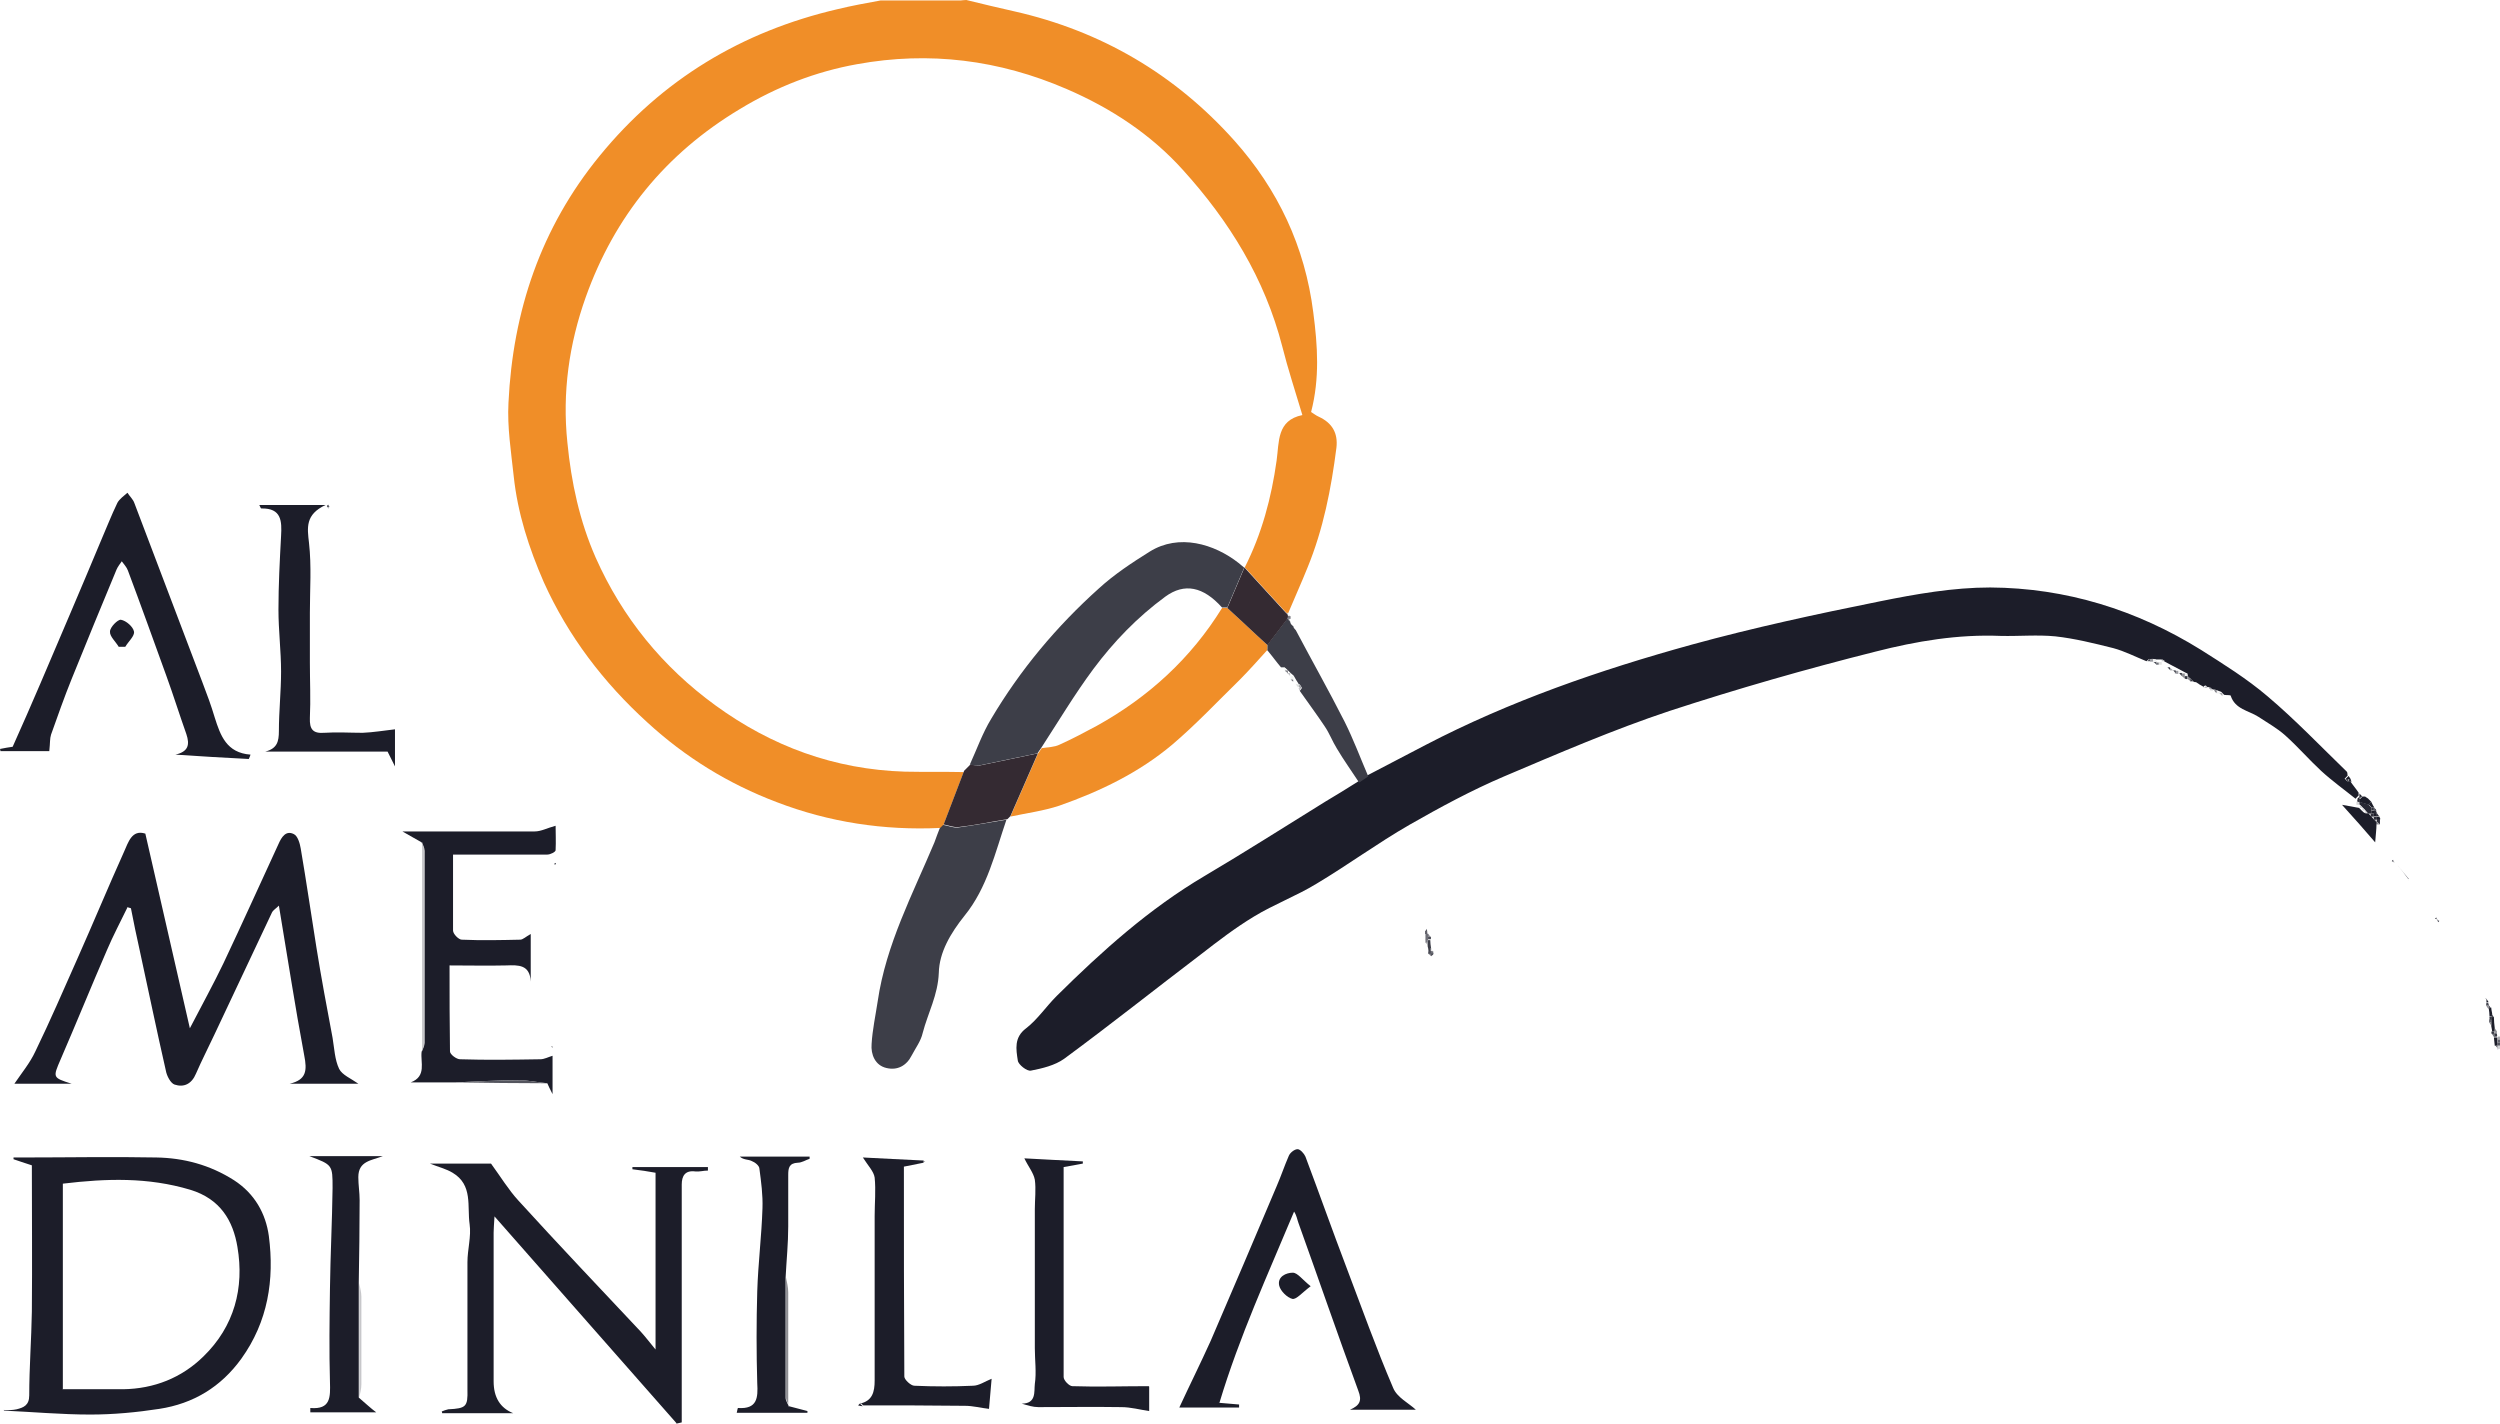 <?xml version="1.0" encoding="UTF-8"?>
<svg id="Capa_2" data-name="Capa 2" xmlns="http://www.w3.org/2000/svg" viewBox="0 0 57.28 32.62">
  <defs>
    <style>
      .cls-1 {
        fill: #f2f3f2;
      }

      .cls-2 {
        fill: #f08e28;
      }

      .cls-3 {
        fill: #e8e7e8;
      }

      .cls-4 {
        fill: #f1f1f2;
      }

      .cls-5 {
        fill: #e2e3e3;
      }

      .cls-6 {
        fill: #7e7f86;
      }

      .cls-7 {
        fill: #a1a1a6;
      }

      .cls-8 {
        fill: #b7b8bc;
      }

      .cls-9 {
        fill: #9e9fa3;
      }

      .cls-10 {
        fill: #342a32;
      }

      .cls-11 {
        fill: #30313c;
      }

      .cls-12 {
        fill: #8e8f95;
      }

      .cls-13 {
        fill: #8e8e93;
      }

      .cls-14 {
        fill: #85868c;
      }

      .cls-15 {
        fill: #a9aaae;
      }

      .cls-16 {
        fill: #ababaf;
      }

      .cls-17 {
        fill: #c7c7ca;
      }

      .cls-18 {
        fill: #c3c3c7;
      }

      .cls-19 {
        fill: #dadcdc;
      }

      .cls-20 {
        fill: #d4d4d7;
      }

      .cls-21 {
        fill: #1c1d29;
      }

      .cls-22 {
        fill: #373943;
      }

      .cls-23 {
        fill: #454751;
      }

      .cls-24 {
        fill: #9b9ca2;
      }

      .cls-25 {
        fill: #707279;
      }

      .cls-26 {
        fill: #494a54;
      }

      .cls-27 {
        fill: #54555e;
      }

      .cls-28 {
        fill: #6e6f77;
      }

      .cls-29 {
        fill: #62626b;
      }

      .cls-30 {
        fill: #63636c;
      }

      .cls-31 {
        fill: #292a36;
      }

      .cls-32 {
        fill: #2c2c38;
      }

      .cls-33 {
        fill: #2e2f3a;
      }

      .cls-34 {
        fill: #31313c;
      }

      .cls-35 {
        fill: #31323d;
      }

      .cls-36 {
        fill: #353640;
      }

      .cls-37 {
        fill: #3d3e48;
      }

      .cls-38 {
        fill: #272834;
      }

      .cls-39 {
        fill: #7a7a82;
      }

      .cls-40 {
        fill: #5e5f67;
      }
    </style>
  </defs>
  <g id="Capa_1-2" data-name="Capa 1">
    <g>
      <path class="cls-2" d="m21.54,18.97c-1.29.06-2.54-.13-3.74-.59-1.11-.42-2.1-1.03-2.97-1.83-1-.91-1.81-1.97-2.37-3.21-.34-.78-.6-1.58-.69-2.43-.06-.56-.15-1.12-.12-1.68.1-2.1.74-4.01,2.09-5.66,1.43-1.75,3.26-2.85,5.45-3.36.33-.08.66-.14.99-.2.04,0,.09,0,.13,0h1.71S22.1,0,22.14,0c.37.09.74.18,1.1.26,1.99.45,3.68,1.44,5.04,2.96,1,1.12,1.62,2.43,1.81,3.94.1.76.15,1.51-.05,2.28.05.03.11.08.18.11.3.14.44.37.4.71-.12.94-.3,1.86-.66,2.74-.14.35-.3.7-.45,1.06,0,0-.02,0-.02,0-.32-.35-.65-.71-.97-1.06.39-.77.61-1.59.73-2.45.06-.42,0-.92.59-1.04-.16-.54-.33-1.05-.46-1.57-.4-1.56-1.22-2.88-2.28-4.05-.73-.81-1.64-1.41-2.66-1.85-1.55-.67-3.15-.87-4.8-.57-.95.17-1.85.52-2.69,1.03-1.7,1.02-2.87,2.46-3.53,4.31-.38,1.07-.54,2.18-.42,3.33.09.92.28,1.8.65,2.64.61,1.37,1.53,2.5,2.74,3.38,1.29.94,2.73,1.47,4.34,1.52.45.01.9,0,1.35.01-.16.41-.31.82-.47,1.23-.02.02-.05.05-.07.07Z"/>
      <path class="cls-15" d="m57.23,23.75s.04,0,.06,0v.07s-.04,0-.06,0c0-.02,0-.04,0-.06Z"/>
      <path class="cls-30" d="m57.23,23.82s.04,0,.06,0v.07s-.04,0-.06,0c0-.02,0-.05,0-.07Z"/>
      <path class="cls-27" d="m57.22,23.89s.04,0,.06,0v.07s-.04,0-.06,0c0-.02,0-.05,0-.07Z"/>
      <path class="cls-20" d="m57.22,23.96s.04,0,.06,0v.07s-.04.01-.07.02c0,0,0-.03,0-.03,0-.02,0-.04,0-.06h0Z"/>
      <path class="cls-21" d="m50.51,15.75s-.08-.05-.12-.07c-.02-.02-.05-.03-.07-.05-.02,0-.04,0-.06-.01-.02-.02-.04-.04-.06-.06-.03-.02-.05-.04-.08-.07h0s0-.04-.01-.06c-.17-.09-.34-.18-.51-.27-.03-.02-.05-.03-.08-.05-.04,0-.08,0-.13,0-.02,0-.04,0-.07-.01h0s-.05,0-.07,0h-.01s-.04.03-.06.05c-.25-.1-.5-.23-.76-.3-.44-.11-.88-.22-1.33-.27-.41-.04-.83,0-1.25-.01-.98-.04-1.93.12-2.87.36-1.59.4-3.16.85-4.72,1.36-1.29.43-2.54.97-3.79,1.5-.75.32-1.47.71-2.17,1.11-.73.42-1.41.92-2.13,1.35-.46.28-.97.47-1.43.75-.43.26-.82.56-1.22.87-1.04.79-2.07,1.61-3.13,2.39-.21.15-.5.22-.76.27-.09.02-.29-.14-.3-.23-.04-.26-.09-.53.19-.74.26-.2.46-.5.7-.74,1.04-1.03,2.12-2,3.39-2.75.93-.55,1.84-1.13,2.76-1.7.25-.15.5-.3.75-.46.07-.05.14-.09.21-.14.45-.23.89-.47,1.34-.7,1.94-1.01,4-1.72,6.1-2.3,1.42-.39,2.86-.7,4.3-.99.84-.17,1.69-.32,2.54-.32,1.73.01,3.35.51,4.83,1.43.52.33,1.05.66,1.52,1.06.64.54,1.22,1.15,1.82,1.73.02.02.01.06.02.09-.02.02-.05.05-.07.07.02.02.04.04.06.06.02,0,.05,0,.07,0,.06.09.13.17.19.26,0,.02,0,.05,0,.07-.02.02-.04.03-.05.05l-.02.02c-.26-.21-.54-.41-.79-.64-.28-.26-.53-.55-.82-.81-.19-.17-.41-.29-.62-.43-.22-.14-.53-.17-.63-.48,0-.02-.1-.01-.15-.02-.02-.02-.05-.05-.07-.07h0s-.09-.03-.14-.05c-.02,0-.04,0-.07-.01h0s-.04-.03-.06-.05c-.02,0-.05,0-.07,0h0s-.01-.03-.02-.04c-.02.01-.04.03-.05.04Z"/>
      <path class="cls-21" d="m2.92,20.79c-.16.33-.33.65-.47.98-.36.83-.7,1.67-1.06,2.5-.18.42-.19.42.25.56H.33c.17-.25.36-.48.48-.74.34-.7.65-1.42.97-2.14.36-.81.7-1.63,1.06-2.43.1-.22.18-.52.49-.42.34,1.48.67,2.93,1.02,4.46.28-.54.54-1.01.77-1.49.43-.91.84-1.82,1.26-2.73.07-.16.17-.32.35-.23.09.04.14.21.16.33.13.76.24,1.52.36,2.27.11.69.24,1.38.37,2.07.04.24.05.5.15.71.07.14.27.22.44.34h-1.57c.38-.09.4-.3.33-.65-.21-1.12-.38-2.24-.58-3.43-.07.07-.13.1-.16.16-.44.93-.88,1.87-1.32,2.8-.14.3-.29.59-.42.89-.1.24-.28.32-.49.25-.09-.03-.18-.2-.2-.32-.21-.92-.4-1.84-.6-2.76-.07-.32-.14-.64-.2-.96l-.1-.03Z"/>
      <path class="cls-21" d="m.1,32.31c.09,0,.19,0,.28-.02.16-.04.29-.09.29-.32,0-.64.05-1.28.06-1.92.01-1.12,0-2.24,0-3.35-.19-.06-.3-.1-.42-.14,0-.01,0-.03,0-.04h.22c1.02,0,2.04-.02,3.05,0,.63.01,1.23.17,1.78.52.48.31.73.77.8,1.28.13,1-.02,1.96-.63,2.81-.47.65-1.1,1.03-1.88,1.15-.52.08-1.05.13-1.58.13-.66,0-1.32-.06-1.98-.09,0,0,0-.01,0-.02Zm1.33-.48c.49,0,.94,0,1.39,0,.71-.01,1.34-.26,1.84-.75.71-.69.94-1.57.78-2.51-.1-.6-.39-1.1-1.08-1.31-.97-.29-1.92-.26-2.92-.14v4.7Z"/>
      <path class="cls-21" d="m15.51,32.62c-1.37-1.56-2.75-3.12-4.18-4.75-.01.18-.02.28-.02.37,0,1.14,0,2.27,0,3.41q0,.55.45.73h-1.63s0-.03-.01-.04c.05-.02.1-.04.15-.05.41-.02.45-.06.44-.45,0-.42,0-.83,0-1.25,0-.56,0-1.12,0-1.67,0-.29.09-.59.05-.87-.06-.41.08-.9-.39-1.18-.15-.09-.32-.13-.52-.21h1.4c.22.3.4.6.63.85.92,1.01,1.86,2,2.8,3,.1.11.2.24.34.41v-4.05c-.17-.03-.35-.06-.53-.08,0-.02,0-.03,0-.05h1.73s0,.05,0,.08c-.1,0-.19.03-.29.02-.23-.03-.31.1-.31.3,0,.09,0,.17,0,.26,0,1.12,0,2.23,0,3.35v1.84s-.09.02-.13.03Z"/>
      <path class="cls-2" d="m29.04,14.89c-.21.23-.42.47-.64.69-.51.5-1,1.02-1.54,1.48-.76.64-1.65,1.07-2.59,1.4-.36.12-.75.17-1.12.25.21-.48.42-.96.63-1.44.03-.04.06-.09.09-.13.14-.02.29-.02.41-.08.29-.13.57-.28.85-.43,1.19-.66,2.16-1.55,2.87-2.7.04,0,.08,0,.12,0,.31.28.61.57.92.85,0,.04,0,.08,0,.12Z"/>
      <path class="cls-21" d="m27.92,32.14c.23.02.35.03.47.04,0,.02,0,.05,0,.07h-1.37c.24-.52.49-1.02.72-1.53.51-1.18,1.01-2.36,1.51-3.54.1-.23.18-.47.28-.7.03-.07.13-.15.2-.15.06,0,.15.1.18.17.32.85.62,1.7.94,2.54.35.92.68,1.85,1.07,2.76.09.22.36.35.52.5h-1.51c.23-.1.28-.21.19-.44-.47-1.28-.91-2.56-1.37-3.84-.03-.08-.04-.17-.1-.26-.6,1.44-1.25,2.85-1.71,4.38Z"/>
      <path class="cls-21" d="m1.13,17.21H.01s0-.03-.01-.05c.1-.02.21-.04.29-.05.22-.49.43-.97.64-1.46.46-1.08.92-2.15,1.37-3.23.13-.3.25-.61.39-.9.05-.09.15-.16.23-.23.05.08.13.15.16.24.52,1.37,1.04,2.74,1.56,4.11.1.26.2.53.28.8.13.41.27.81.82.85-.01.03-.02.06-.04.1-.56-.03-1.12-.06-1.68-.1.3-.07.33-.23.25-.47-.16-.45-.3-.9-.46-1.34-.29-.8-.58-1.61-.88-2.41-.03-.08-.09-.14-.14-.21-.04.06-.09.12-.12.19-.35.84-.69,1.67-1.03,2.51-.17.42-.32.85-.47,1.27-.03.09-.02.19-.04.37Z"/>
      <path class="cls-37" d="m21.54,18.97s.05-.05.07-.07c.12.02.23.07.34.06.37-.05.74-.12,1.11-.18-.26.76-.44,1.56-.96,2.2-.32.4-.58.84-.59,1.31-.02.51-.25.92-.37,1.38-.04.18-.16.34-.25.51-.12.24-.33.35-.58.29-.26-.06-.36-.31-.34-.55.02-.33.09-.65.14-.98.19-1.3.8-2.45,1.3-3.64.04-.11.08-.22.12-.32Z"/>
      <path class="cls-21" d="m10.45,24.8h-1.04c.37-.14.22-.46.25-.7.02-.07.06-.14.06-.2,0-1.47,0-2.93,0-4.4,0-.07-.04-.14-.06-.2-.14-.08-.28-.16-.44-.25,1.02,0,2.03,0,3.03,0,.15,0,.29-.08.48-.13,0,.15.01.36,0,.56,0,.04-.12.1-.19.1-.71,0-1.42,0-2.16,0,0,.59,0,1.17,0,1.74,0,.08.13.21.2.21.45.02.9.01,1.34,0,.06,0,.13-.07.24-.13v1.09c-.02-.39-.28-.38-.56-.37-.42.01-.85,0-1.3,0,0,.67,0,1.32.01,1.97,0,.07.15.18.23.18.61.02,1.22.01,1.84,0,.09,0,.18-.05.28-.08v.88c-.07-.14-.1-.2-.12-.25-.22-.02-.44-.07-.65-.07-.48,0-.96.03-1.45.05Z"/>
      <path class="cls-21" d="m5.94,11.57h1.52c-.47.22-.42.52-.38.87.06.53.02,1.07.02,1.6,0,.38,0,.76,0,1.14,0,.42.02.85,0,1.27-.01.26.07.36.33.34.29-.02.59,0,.88,0,.24-.01.48-.05.74-.08v.85c-.07-.14-.11-.22-.17-.34h-2.8c.27-.07.31-.23.31-.47,0-.45.05-.91.05-1.36,0-.47-.06-.95-.06-1.42,0-.56.03-1.13.06-1.69.02-.34.01-.64-.45-.63-.02,0-.03-.05-.05-.08Z"/>
      <path class="cls-21" d="m26.33,31.77v.56c-.21-.03-.42-.09-.64-.09-.63-.01-1.27,0-1.9,0-.12,0-.25-.04-.38-.08.34,0,.28-.28.3-.45.04-.27,0-.54,0-.82,0-1.06,0-2.12,0-3.18,0-.23.03-.46,0-.68-.03-.16-.15-.3-.24-.49.41.02.88.05,1.34.07,0,.02,0,.04,0,.05-.14.03-.28.05-.44.08,0,1.6,0,3.21,0,4.81,0,.08.13.21.2.21.57.02,1.15,0,1.75,0Z"/>
      <path class="cls-21" d="m19.7,32.16c.29-.06.34-.27.34-.53,0-1.26,0-2.51,0-3.77,0-.29.03-.59,0-.88-.02-.14-.15-.27-.27-.46.44.02.91.05,1.39.07,0,.02,0,.03,0,.05-.15.03-.29.06-.45.09,0,1.61,0,3.21.01,4.81,0,.07.15.21.23.21.45.02.9.02,1.34,0,.14,0,.28-.1.43-.16-.02.22-.04.47-.06.69-.18-.02-.37-.07-.55-.07-.78-.01-1.55-.01-2.33-.01-.02-.02-.05-.04-.07-.06Z"/>
      <path class="cls-21" d="m8.23,32.03c.14.12.27.24.39.33h-1.51c0-.06,0-.1,0-.1.47.04.46-.25.45-.6-.02-.71-.01-1.42,0-2.13.01-.77.05-1.54.06-2.31,0-.53,0-.53-.53-.73h1.68c-.26.1-.56.11-.56.48,0,.18.03.35.03.53,0,.63-.01,1.26-.02,1.89,0,.88,0,1.75,0,2.63Z"/>
      <path class="cls-21" d="m18.08,32.22l.42.11v.04h-1.62c.02-.08.02-.11.03-.11.44.03.46-.23.44-.57-.02-.7-.02-1.4,0-2.1.02-.64.1-1.27.12-1.91.01-.3-.03-.6-.07-.9,0-.07-.1-.15-.18-.18-.08-.04-.18-.02-.27-.1h1.6v.05c-.09.03-.18.09-.27.09-.2.01-.22.12-.22.28,0,.39,0,.79,0,1.18,0,.39-.04.78-.06,1.17,0,.92,0,1.84,0,2.76,0,.06.05.13.07.19Z"/>
      <path class="cls-37" d="m29.04,14.89s0-.08,0-.12c.15-.2.3-.39.45-.59h.02s.03.04.05.06c0,.02.01.04.02.06.02.02.04.04.06.06v.02s.03.04.05.06c.37.7.76,1.39,1.12,2.1.2.4.36.83.54,1.25-.07.05-.14.09-.21.14-.17-.26-.35-.51-.51-.78-.1-.16-.17-.35-.28-.51-.18-.27-.38-.54-.57-.81.02-.02.03-.04.05-.07-.02-.03-.03-.05-.05-.08h-.02c-.04-.06-.08-.13-.12-.2h0s-.05-.04-.07-.06c0,0,0,0,0,0-.02-.02-.05-.05-.07-.07h0s-.05-.04-.07-.06c0,0,0,0,0,0-.03,0-.05,0-.08,0-.11-.13-.21-.27-.32-.4Z"/>
      <path class="cls-10" d="m23.07,18.77c-.37.06-.74.14-1.11.18-.11.01-.23-.04-.34-.06.16-.41.31-.82.47-1.23.05-.05.09-.09.14-.14.07,0,.14.03.21.02.45-.09.9-.19,1.34-.28-.21.48-.42.96-.63,1.44-.02.02-.05.05-.07.07Z"/>
      <path class="cls-17" d="m9.67,19.29c.02.07.06.14.06.2,0,1.47,0,2.93,0,4.4,0,.07-.04.14-.06.2,0-1.6,0-3.2,0-4.81Z"/>
      <path class="cls-21" d="m2.72,14.82c-.07-.12-.21-.24-.2-.35,0-.1.18-.28.25-.27.12.02.28.16.3.27.02.1-.13.23-.2.35-.05,0-.1,0-.15,0Z"/>
      <path class="cls-21" d="m30.03,29.47c-.2.15-.33.31-.42.29-.12-.03-.27-.18-.3-.3-.05-.21.16-.3.31-.3.11,0,.22.16.41.31Z"/>
      <path class="cls-21" d="m54.45,18.89c0,.12-.02.25-.03.41-.24-.28-.47-.54-.76-.86.16.03.24.04.33.06.02,0,.04.01.06.01.02.02.04.04.07.07.02.02.04.04.07.05.02,0,.05,0,.07,0,.02.02.04.04.07.07.02.02.04.04.06.06.02.02.04.05.07.07h0s0,.03,0,.05Z"/>
      <path class="cls-13" d="m18.08,32.22c-.02-.06-.07-.13-.07-.19,0-.92,0-1.84,0-2.76.02.11.05.23.05.34,0,.87,0,1.74,0,2.61Z"/>
      <path class="cls-17" d="m8.23,32.03c0-.88,0-1.75,0-2.63.02.1.05.21.05.31,0,.67,0,1.34,0,2.01,0,.1-.03.21-.05.31Z"/>
      <path class="cls-27" d="m10.45,24.8c.48-.02.96-.05,1.45-.05.22,0,.43.05.65.07-.7,0-1.4-.01-2.1-.02Z"/>
      <path class="cls-21" d="m55.18,20.14c-.08-.11-.17-.22-.25-.32,0,0,0,0,0,0,.09.11.17.21.26.32h0Z"/>
      <path class="cls-21" d="m54.27,18.31s.04.04.06.06h0s-.04.05-.06.07h0c-.07-.02-.13-.04-.2-.06h0s0-.05,0-.07h0s.04-.04.06-.06h0s.04,0,.06,0c.02.02.05.03.07.05Z"/>
      <path class="cls-21" d="m57.1,23.63s-.01-.08-.02-.12c0-.02,0-.04,0-.07,0-.02,0-.04,0-.07,0-.02,0-.05,0-.07h0s.03,0,.03,0h.03c0,.09.01.17.02.26,0,.02,0,.05,0,.07h-.01s-.03,0-.05,0Z"/>
      <path class="cls-37" d="m32.77,21.53c0,.07.01.13.02.2,0,.02,0,.04,0,.07-.02,0-.04,0-.06,0,0-.04-.01-.08-.02-.12,0-.02,0-.04,0-.07,0-.02,0-.05,0-.07,0,0,0,0,0,0,0,0,.03,0,.03,0h.03Z"/>
      <path class="cls-21" d="m57.22,23.89s0,.05,0,.07c0,0,0,0,0,0-.02,0-.04,0-.06,0l-.02-.19h.01s.02,0,.02,0c.01,0,.03,0,.04,0h.01s0,.04,0,.06c0,.02,0,.05,0,.07Z"/>
      <path class="cls-21" d="m57.08,23.1s.01.08.02.12c0,.02,0,.05,0,.07,0,0,0,0,0,0-.02,0-.04,0-.06,0,0-.07-.01-.13-.02-.2h.01s.02,0,.02,0c.01,0,.02,0,.04,0Z"/>
      <path class="cls-11" d="m54.53,18.77s0,.08,0,.12c-.02-.02-.05-.04-.07-.06,0,0,0,0,0,0,0-.02,0-.04,0-.07.03,0,.05,0,.08,0Z"/>
      <path class="cls-21" d="m54.33,18.37s.04.09.07.13c0,0,0,0,0,0-.02,0-.04,0-.06,0-.02-.02-.04-.04-.07-.07,0,0,0,0,0,0,.02-.02.04-.04.06-.06h0Z"/>
      <path class="cls-21" d="m19.7,32.16s.05.04.07.06c-.04,0-.07-.01-.11-.02.01-.01.03-.03.04-.04Z"/>
      <path class="cls-4" d="m50.79,15.83s.09.04.14.06c-.02,0-.05,0-.07,0-.03,0-.05,0-.08,0,0-.02,0-.04.01-.05Z"/>
      <path class="cls-13" d="m49.99,15.43s.04,0,.07,0c0,.02,0,.04,0,.06,0,.02,0,.04,0,.06-.02-.02-.05-.04-.07-.06,0-.02,0-.04,0-.06Z"/>
      <path class="cls-13" d="m50.12,15.49s.05.04.08.07c0,.02,0,.04,0,.06-.02-.02-.05-.04-.07-.06,0-.02,0-.05,0-.07Z"/>
      <path class="cls-21" d="m56.97,22.89s-.05-.05-.01,0c0-.06,0-.02,0,.02,0,0,0,0,0,0Z"/>
      <path class="cls-28" d="m32.66,21.53s0-.09,0-.13c0,0,.03,0,.03,0h.03s0,0,0,0c0,.02,0,.05,0,.07,0,.02,0,.04,0,.07,0,0,0,0,0,0-.02,0-.04,0-.05,0Z"/>
      <path class="cls-21" d="m53.74,17.85s.05-.05.07-.07c.02.02.03.05.05.07-.02,0-.04,0-.06,0-.02,0-.04,0-.06,0Z"/>
      <path class="cls-24" d="m57.21,23.63s0,.05,0,.07c-.02,0-.04,0-.06-.01h0s0-.04-.01-.07c0,0,.01,0,.01,0,.02,0,.03,0,.05,0Z"/>
      <path class="cls-8" d="m50.51,15.75l.05-.04s.01.03.02.05c-.02,0-.05,0-.07,0Z"/>
      <path class="cls-18" d="m29.82,15.76s-.03.04-.05.07c0-.02-.01-.05-.02-.07h.03s.03,0,.05,0Z"/>
      <path class="cls-30" d="m50.59,15.75s.05,0,.07,0c0,.02,0,.04-.01.05-.02-.02-.04-.04-.05-.06Z"/>
      <path class="cls-20" d="m50.64,15.81s0-.04.01-.05c.02.02.04.04.06.06-.02,0-.05,0-.07,0Z"/>
      <path class="cls-6" d="m50.79,15.83s0,.04-.01.05c-.02-.02-.04-.04-.05-.07.02,0,.04,0,.07.01Z"/>
      <path class="cls-19" d="m29.74,15.75s-.03-.05-.05-.07c0,0,0,0,0,0,.02,0,.04,0,.06,0h.02s0,.04,0,.06h-.03Z"/>
      <path class="cls-15" d="m50.85,15.88s.05,0,.07,0c0,0,0,0,0,0,0,.02,0,.05,0,.07-.02-.02-.04-.04-.06-.06Z"/>
      <path class="cls-22" d="m49.99,15.43s0,.04,0,.06c-.02-.02-.04-.04-.06-.07,0,0,0,0,0,0,.02,0,.04,0,.07,0h0Z"/>
      <path class="cls-22" d="m50.31,15.62s.05.03.07.05c-.02-.02-.05-.03-.07-.05Z"/>
      <path class="cls-31" d="m53.8,17.85s.04,0,.06,0c0,.02.01.04.02.06-.02,0-.05,0-.07,0,0-.02,0-.04,0-.06Z"/>
      <path class="cls-21" d="m54.06,18.25s0-.05,0-.07c.02.02.04.05.07.07,0,0,0,0,0,0-.02,0-.04,0-.06,0h0Z"/>
      <path class="cls-18" d="m29.56,15.49s-.04-.05-.07-.07c0,0,0,0,0,0,.02,0,.05,0,.07,0,0,0,0,0,0,0,0,.02,0,.05,0,.07h0Z"/>
      <path class="cls-31" d="m54.27,18.31s-.05-.03-.07-.05c.02.02.05.03.07.05Z"/>
      <path class="cls-31" d="m54.07,18.31s0,.05,0,.07c-.02,0-.04,0-.06-.01,0-.02,0-.03,0-.05,0,0,.02-.02.02-.02.02,0,.04.01.06.01Z"/>
      <path class="cls-20" d="m54,18.37s.04,0,.06.01c0,0,0,0,0,0,0,.02,0,.04,0,.06-.02,0-.05,0-.07,0,0-.02,0-.05,0-.07Z"/>
      <path class="cls-24" d="m49.85,15.37s.04,0,.06,0c0,.02,0,.05,0,.07,0,0,0,0,0,0-.03,0-.05,0-.08-.01,0-.02,0-.03,0-.05Z"/>
      <path class="cls-22" d="m49.85,15.37s0,.03,0,.05c-.02-.02-.04-.04-.06-.06.02,0,.04,0,.06,0Z"/>
      <path class="cls-16" d="m29.69,15.68s-.04-.04-.06-.06c0,0,0,0,0,0,.02.02.04.04.07.07h0Z"/>
      <path class="cls-21" d="m54.4,18.5s.03.05.05.07c-.02,0-.04,0-.05,0,0-.02,0-.04,0-.06,0,0,0,0,0,0Z"/>
      <path class="cls-32" d="m54.39,18.57s.04,0,.05,0c0,.02.01.04.02.06l-.02.02s-.04-.01-.05-.01v-.07s0,0,0,0Z"/>
      <path class="cls-32" d="m54.46,18.63s.03.05.05.07c-.02,0-.04,0-.06,0,0-.02,0-.04-.01-.05,0,0,.02-.02.02-.02Z"/>
      <path class="cls-21" d="m54.46,18.71s.04,0,.06,0c0,.02.01.04.02.06-.03,0-.05,0-.08,0,0,0,0,0,0,0,0-.02,0-.05,0-.07h0Z"/>
      <path class="cls-15" d="m49.72,15.3s.05.04.07.06c-.02,0-.05,0-.07,0,0-.02,0-.03,0-.05Z"/>
      <path class="cls-22" d="m49.72,15.3s0,.03,0,.05c-.02-.02-.04-.04-.06-.06.02,0,.04,0,.06,0Z"/>
      <path class="cls-12" d="m54.46,18.83s.05.04.07.06c-.03,0-.05,0-.08,0,0-.02,0-.04,0-.06Z"/>
      <path class="cls-1" d="m29.43,15.29s.05.05.07.07c-.02,0-.04,0-.07,0,0-.03,0-.05,0-.08Z"/>
      <path class="cls-17" d="m49.6,15.23s.04.04.06.06c-.02-.02-.04-.04-.06-.06Z"/>
      <path class="cls-21" d="m54.86,19.75s-.04-.01-.06-.02c0,0,.02-.02.03-.03,0,.02.01.04.02.06h0Z"/>
      <path class="cls-31" d="m12.72,19.81s-.01,0-.02-.01c0-.01.01-.02.02-.03,0,0,.01.01.02.02,0,0-.01.01-.02.02Z"/>
      <path class="cls-21" d="m54.85,19.76s.04.04.07.07c0,0,0,0,0,0-.02-.02-.04-.04-.07-.07,0,0,0,0,0,0Z"/>
      <path class="cls-19" d="m29.36,15.29s.05,0,.08,0c-.03,0-.05,0-.08,0Z"/>
      <path class="cls-4" d="m55.17,20.14s.02.02.03.03c0,0-.01,0-.02,0,0,0,0-.02-.01-.02h0Z"/>
      <path class="cls-21" d="m55.85,21.07s-.04-.02-.06-.02c0,0,.02-.02.03-.03,0,.02.01.04.02.06h0Z"/>
      <path class="cls-31" d="m55.84,21.08s.03.01.05.02c0,0-.02.02-.03.03,0-.02-.01-.03-.02-.05,0,0,0,0,0,0Z"/>
      <path class="cls-26" d="m32.66,21.33s.02-.03.03-.05c0,.02,0,.03.01.05-.01,0-.03,0-.04,0Z"/>
      <path class="cls-29" d="m32.66,21.33s.03,0,.04,0c0,.02,0,.04.01.07,0,0-.03,0-.03,0,0,0-.03,0-.03,0,0-.02,0-.04,0-.07Z"/>
      <path class="cls-22" d="m50.19,15.61s0-.04,0-.06c.02.02.04.04.06.06h-.03s-.03,0-.03,0Z"/>
      <path class="cls-39" d="m32.72,21.46s0-.05,0-.07c.02.02.03.05.05.07-.02,0-.04,0-.06,0Z"/>
      <path class="cls-26" d="m32.72,21.46s.04,0,.06,0c.01.02.01.04,0,.06,0,0-.03,0-.03,0,0,0-.03,0-.03,0,0-.02,0-.04,0-.07Z"/>
      <path class="cls-39" d="m32.66,21.53s.04,0,.05,0c0,.02,0,.05,0,.07-.02,0-.03,0-.05,0,0-.02,0-.04,0-.06Z"/>
      <path class="cls-5" d="m49.53,15.16s0,.04,0,.07c-.02,0-.05,0-.07,0,0-.02,0-.04,0-.06.02,0,.05,0,.07,0Z"/>
      <path class="cls-9" d="m32.66,21.59s.03,0,.05,0c0,.02,0,.04,0,.07-.02-.03-.03-.05-.05-.08Z"/>
      <path class="cls-3" d="m32.78,21.79s0-.04,0-.07c.02.02.03.05.05.07-.02,0-.04,0-.06-.01h0Z"/>
      <path class="cls-26" d="m32.73,21.79s.04,0,.06,0c0,0,0,0,0,0,0,.02,0,.05,0,.07-.02,0-.04,0-.06,0-.01-.02-.01-.04,0-.06Z"/>
      <path class="cls-28" d="m32.78,21.86s0-.05,0-.07c.02,0,.04,0,.06.01,0,.02,0,.04,0,.06-.02,0-.04,0-.06,0h0Z"/>
      <path class="cls-39" d="m32.73,21.85s.04,0,.06,0c0,0,0,0,0,0,0,.02,0,.04,0,.06l-.06-.06Z"/>
      <path class="cls-37" d="m32.79,21.91s0-.04,0-.06c.02,0,.04,0,.06,0-.02.02-.03.04-.05.05Z"/>
      <path class="cls-28" d="m29.63,15.62s-.04-.04-.06-.05c0,0,.03,0,.03,0h.03s0,.04,0,.06h0Z"/>
      <path class="cls-21" d="m56.97,22.97s0-.05,0-.08c0,0,0,0,0,0,.02.02.03.05.05.07-.01,0-.03,0-.04,0Z"/>
      <path class="cls-23" d="m56.97,22.97s.03,0,.04,0c0,.02.01.04.02.07-.02,0-.04,0-.06,0-.01-.02-.01-.04,0-.06Z"/>
      <path class="cls-13" d="m56.96,23.03s.04,0,.06,0c0,0,0,0,0,0,0,.03.01.05.02.08h-.02s-.01,0-.01,0c-.02-.02-.03-.05-.05-.07Z"/>
      <path class="cls-31" d="m57.04,23.11s-.01-.05-.02-.08c.02.02.04.05.05.07-.01,0-.02,0-.04,0Z"/>
      <path class="cls-25" d="m49.46,15.17s0,.04,0,.06c0,0-.03,0-.03,0,0,0-.03,0-.03,0,0-.02,0-.03,0-.05,0,0,.03,0,.03,0h.03Z"/>
      <path class="cls-23" d="m57.09,23.3s0-.05,0-.07c.02.03.03.05.05.08,0,0-.03,0-.03,0h-.03Z"/>
      <path class="cls-22" d="m57.03,23.3s.04,0,.06,0c0,.02,0,.05,0,.07-.02,0-.04,0-.05,0,0-.02,0-.04,0-.06Z"/>
      <path class="cls-23" d="m49.4,15.17s0,.03,0,.05c-.02-.02-.04-.04-.06-.05,0,0,0,0,0,0,.02,0,.05,0,.07-.01v.02Z"/>
      <path class="cls-30" d="m57.03,23.36s.04,0,.05,0c0,.02,0,.04,0,.07-.02,0-.03,0-.05,0,0-.02,0-.04,0-.06Z"/>
      <path class="cls-13" d="m57.03,23.43s.03,0,.05,0c0,.02,0,.04,0,.07-.02-.03-.03-.05-.05-.08Z"/>
      <path class="cls-13" d="m57.21,23.63s-.03,0-.05,0c0-.02,0-.05,0-.07.02.02.03.05.05.07Z"/>
      <path class="cls-22" d="m57.14,23.62s0,.05.01.07c-.02,0-.04,0-.06,0-.01-.02-.01-.04,0-.06.02,0,.03,0,.05,0Z"/>
      <path class="cls-25" d="m57.1,23.69s.04,0,.06,0c0,0,0,0,0,0,0,.03.01.05.02.08h-.02s-.01,0-.01,0c-.02-.02-.03-.05-.05-.07Z"/>
      <path class="cls-22" d="m57.17,23.76s-.01-.05-.02-.08c.02,0,.04,0,.06.01,0,.02.01.04,0,.06-.01,0-.03,0-.04,0Z"/>
      <path class="cls-13" d="m12.67,23.99s-.01.02-.02.01c0,0-.01-.01-.02-.02,0,0,.01-.02.02-.01,0,0,.01.01.02.02Z"/>
      <path class="cls-40" d="m57.16,23.95s.04,0,.06,0c0,.02,0,.04,0,.06-.02-.02-.03-.04-.05-.06Z"/>
      <path class="cls-22" d="m50.12,15.49s0,.05,0,.07c-.02,0-.04,0-.06-.01,0-.02,0-.04,0-.06.02,0,.05,0,.07,0h0Z"/>
      <path class="cls-1" d="m29.63,15.56h-.03s-.03,0-.03,0c0-.02,0-.05,0-.07,0,0,0,0,0,0,.02,0,.05,0,.07,0,0,0,0,0,0,0,0,.03,0,.05,0,.08Z"/>
      <path class="cls-24" d="m49.34,15.16s-.05,0-.08,0c0-.02,0-.04,0-.06h.01s.05,0,.07,0h0s0,.06,0,.08h0Z"/>
      <path class="cls-23" d="m49.26,15.09s0,.04,0,.06h-.03s-.03,0-.03,0c.02-.02.04-.04.06-.06Z"/>
      <path class="cls-37" d="m29.68,14.44s-.04-.04-.06-.06c.02.02.04.04.06.06Z"/>
      <path class="cls-25" d="m21.15,26.64s0-.03,0-.05c.02.01.03.02.05.03-.02,0-.03,0-.05.01Z"/>
      <path class="cls-18" d="m29.63,14.36s-.04-.04-.06-.06c.02.02.04.04.06.06Z"/>
      <path class="cls-14" d="m29.55,14.25s-.03-.05-.05-.07c0,0,.02,0,.02,0h.02s0,.05,0,.07Z"/>
      <path class="cls-39" d="m29.55,14.18h-.02s-.02,0-.02,0c0,0-.02,0-.02,0,0-.03.01-.05.02-.08.02,0,.04.01.06.02,0,.02,0,.04,0,.06Z"/>
      <path class="cls-1" d="m29.56,14.12s-.04-.01-.06-.02c0-.02-.01-.04-.02-.06,0,0,.02,0,.02,0,.02.03.03.05.05.08Z"/>
      <path class="cls-8" d="m7.55,11.61s-.02.03-.03.05c0-.02-.02-.03-.03-.05,0,0,.03,0,.03,0h.03Z"/>
      <path class="cls-31" d="m7.55,11.61h-.03s-.03,0-.03,0c0-.02.02-.04.03-.05,0,.02.02.04.03.05Z"/>
      <path class="cls-14" d="m29.44,15.36s.04,0,.07,0c0,0,0,0,0,0,0,.02,0,.05,0,.07,0,0,0,0,0,0-.02-.02-.04-.04-.06-.05Z"/>
      <path class="cls-10" d="m29.49,14.05s.01.04.02.06c0,.03-.01.05-.02.08-.15.2-.3.39-.45.59-.31-.28-.61-.57-.92-.85.13-.31.26-.61.39-.92,0,0,0-.01,0-.01.32.35.65.71.97,1.06Z"/>
      <path class="cls-4" d="m50.13,15.49s-.05,0-.07,0c0-.02,0-.04,0-.06.02,0,.04,0,.06,0,0,.02,0,.05.01.07Z"/>
      <path class="cls-36" d="m53.8,17.85s0,.04,0,.06c-.02-.02-.04-.04-.06-.06.02,0,.04,0,.06,0Z"/>
      <path class="cls-21" d="m54.07,18.31s-.04,0-.06-.01c.02-.02.04-.03.05-.05h0s0,.04,0,.07h0Z"/>
      <path class="cls-17" d="m49.53,15.16s0-.04,0-.06c.03.02.05.03.08.05-.02,0-.05,0-.07,0Z"/>
      <path class="cls-4" d="m49.4,15.11s0,.03,0,.05c-.02,0-.05,0-.07.01,0-.02,0-.05,0-.07.02,0,.04,0,.07.01Z"/>
      <path class="cls-13" d="m49.35,15.08s-.05.01-.07.02c.02,0,.05-.01.07-.02Z"/>
      <path class="cls-37" d="m28.51,13c-.13.31-.26.61-.39.92-.04,0-.08,0-.12,0-.43-.48-.86-.57-1.3-.25-.64.47-1.18,1.03-1.65,1.66-.43.58-.8,1.2-1.19,1.8-.03.04-.06.09-.09.13-.45.09-.89.19-1.34.28-.07.01-.14-.01-.21-.02.16-.35.29-.72.49-1.05.67-1.13,1.5-2.12,2.47-2.99.35-.32.76-.59,1.16-.84.67-.42,1.48-.18,2.04.26.04.03.08.07.12.1Z"/>
      <path class="cls-14" d="m29.77,15.75s0-.04,0-.07c.02.03.03.05.05.08-.02,0-.03,0-.05-.01Z"/>
      <path class="cls-20" d="m54.19,18.63s0-.04,0-.06c.02.02.04.05.06.07h0s-.05-.01-.07-.01Z"/>
      <path class="cls-20" d="m54.33,18.7s-.04-.04-.07-.07c0,0,0,0,0,0,.02,0,.04,0,.07,0,0,0,0,0,0,0,0,.02,0,.04,0,.07h0Z"/>
      <path class="cls-20" d="m54.39,18.77s-.04-.04-.06-.06c0,0,0,0,0,0,.02,0,.04,0,.07,0h0s0,.04,0,.06h0Z"/>
      <path class="cls-7" d="m54.45,18.77s0,.04,0,.07c-.02-.02-.04-.05-.07-.07,0,0,0,0,0,0,.02,0,.05,0,.07,0h0Z"/>
      <path class="cls-4" d="m49.93,15.43s0-.05,0-.07c.03.02.05.04.08.06-.02,0-.04,0-.07,0Z"/>
      <path class="cls-38" d="m54.33,18.64s-.04,0-.07,0c-.02-.02-.04-.05-.06-.07,0,0,0,0,0,0-.02-.02-.04-.04-.07-.07,0,0,0,0,0,0-.02-.02-.04-.04-.07-.07h0s0-.04,0-.06c.07.02.13.04.2.06.02.02.04.04.07.07,0,.02,0,.04,0,.07,0,.02,0,.05,0,.07Z"/>
      <path class="cls-33" d="m54.06,18.31s0-.04,0-.07c.02,0,.04,0,.06,0-.02.02-.04.04-.06.06Z"/>
      <path class="cls-34" d="m54.32,18.38s-.04.04-.06.06c.02-.02.04-.04.06-.06Z"/>
      <path class="cls-35" d="m54.33,18.57s0-.04,0-.07c.02,0,.04,0,.06,0,0,.02,0,.04,0,.06,0,0,0,0,0,0-.02,0-.04,0-.07,0Z"/>
      <path class="cls-20" d="m54.07,18.44s.04.04.07.07c-.02,0-.04,0-.07,0,0-.02,0-.04,0-.07Z"/>
      <path class="cls-21" d="m54.33,18.57s.04,0,.07,0c0,.02,0,.04,0,.07h0s-.05,0-.07,0c0,0,0,0,0,0,0-.02,0-.05,0-.07Z"/>
      <path class="cls-21" d="m54.45,18.65s.01.04.01.05c0,0,0,0,0,0-.02,0-.05,0-.07,0,0,0,0,0,0,0,0-.02,0-.05,0-.07h0s.04,0,.05.01Z"/>
      <path class="cls-33" d="m54.39,18.71s.05,0,.07,0c0,.02,0,.05,0,.07-.02,0-.05,0-.07,0,0-.02,0-.04,0-.06Z"/>
      <path class="cls-20" d="m54.13,18.5s.04.04.07.07c-.02,0-.04,0-.07,0,0-.02,0-.04,0-.07Z"/>
      <path class="cls-34" d="m54.39,18.64s0,.05,0,.07c-.02,0-.04,0-.07,0,0-.02,0-.04,0-.07.02,0,.05,0,.07,0Z"/>
    </g>
  </g>
</svg>